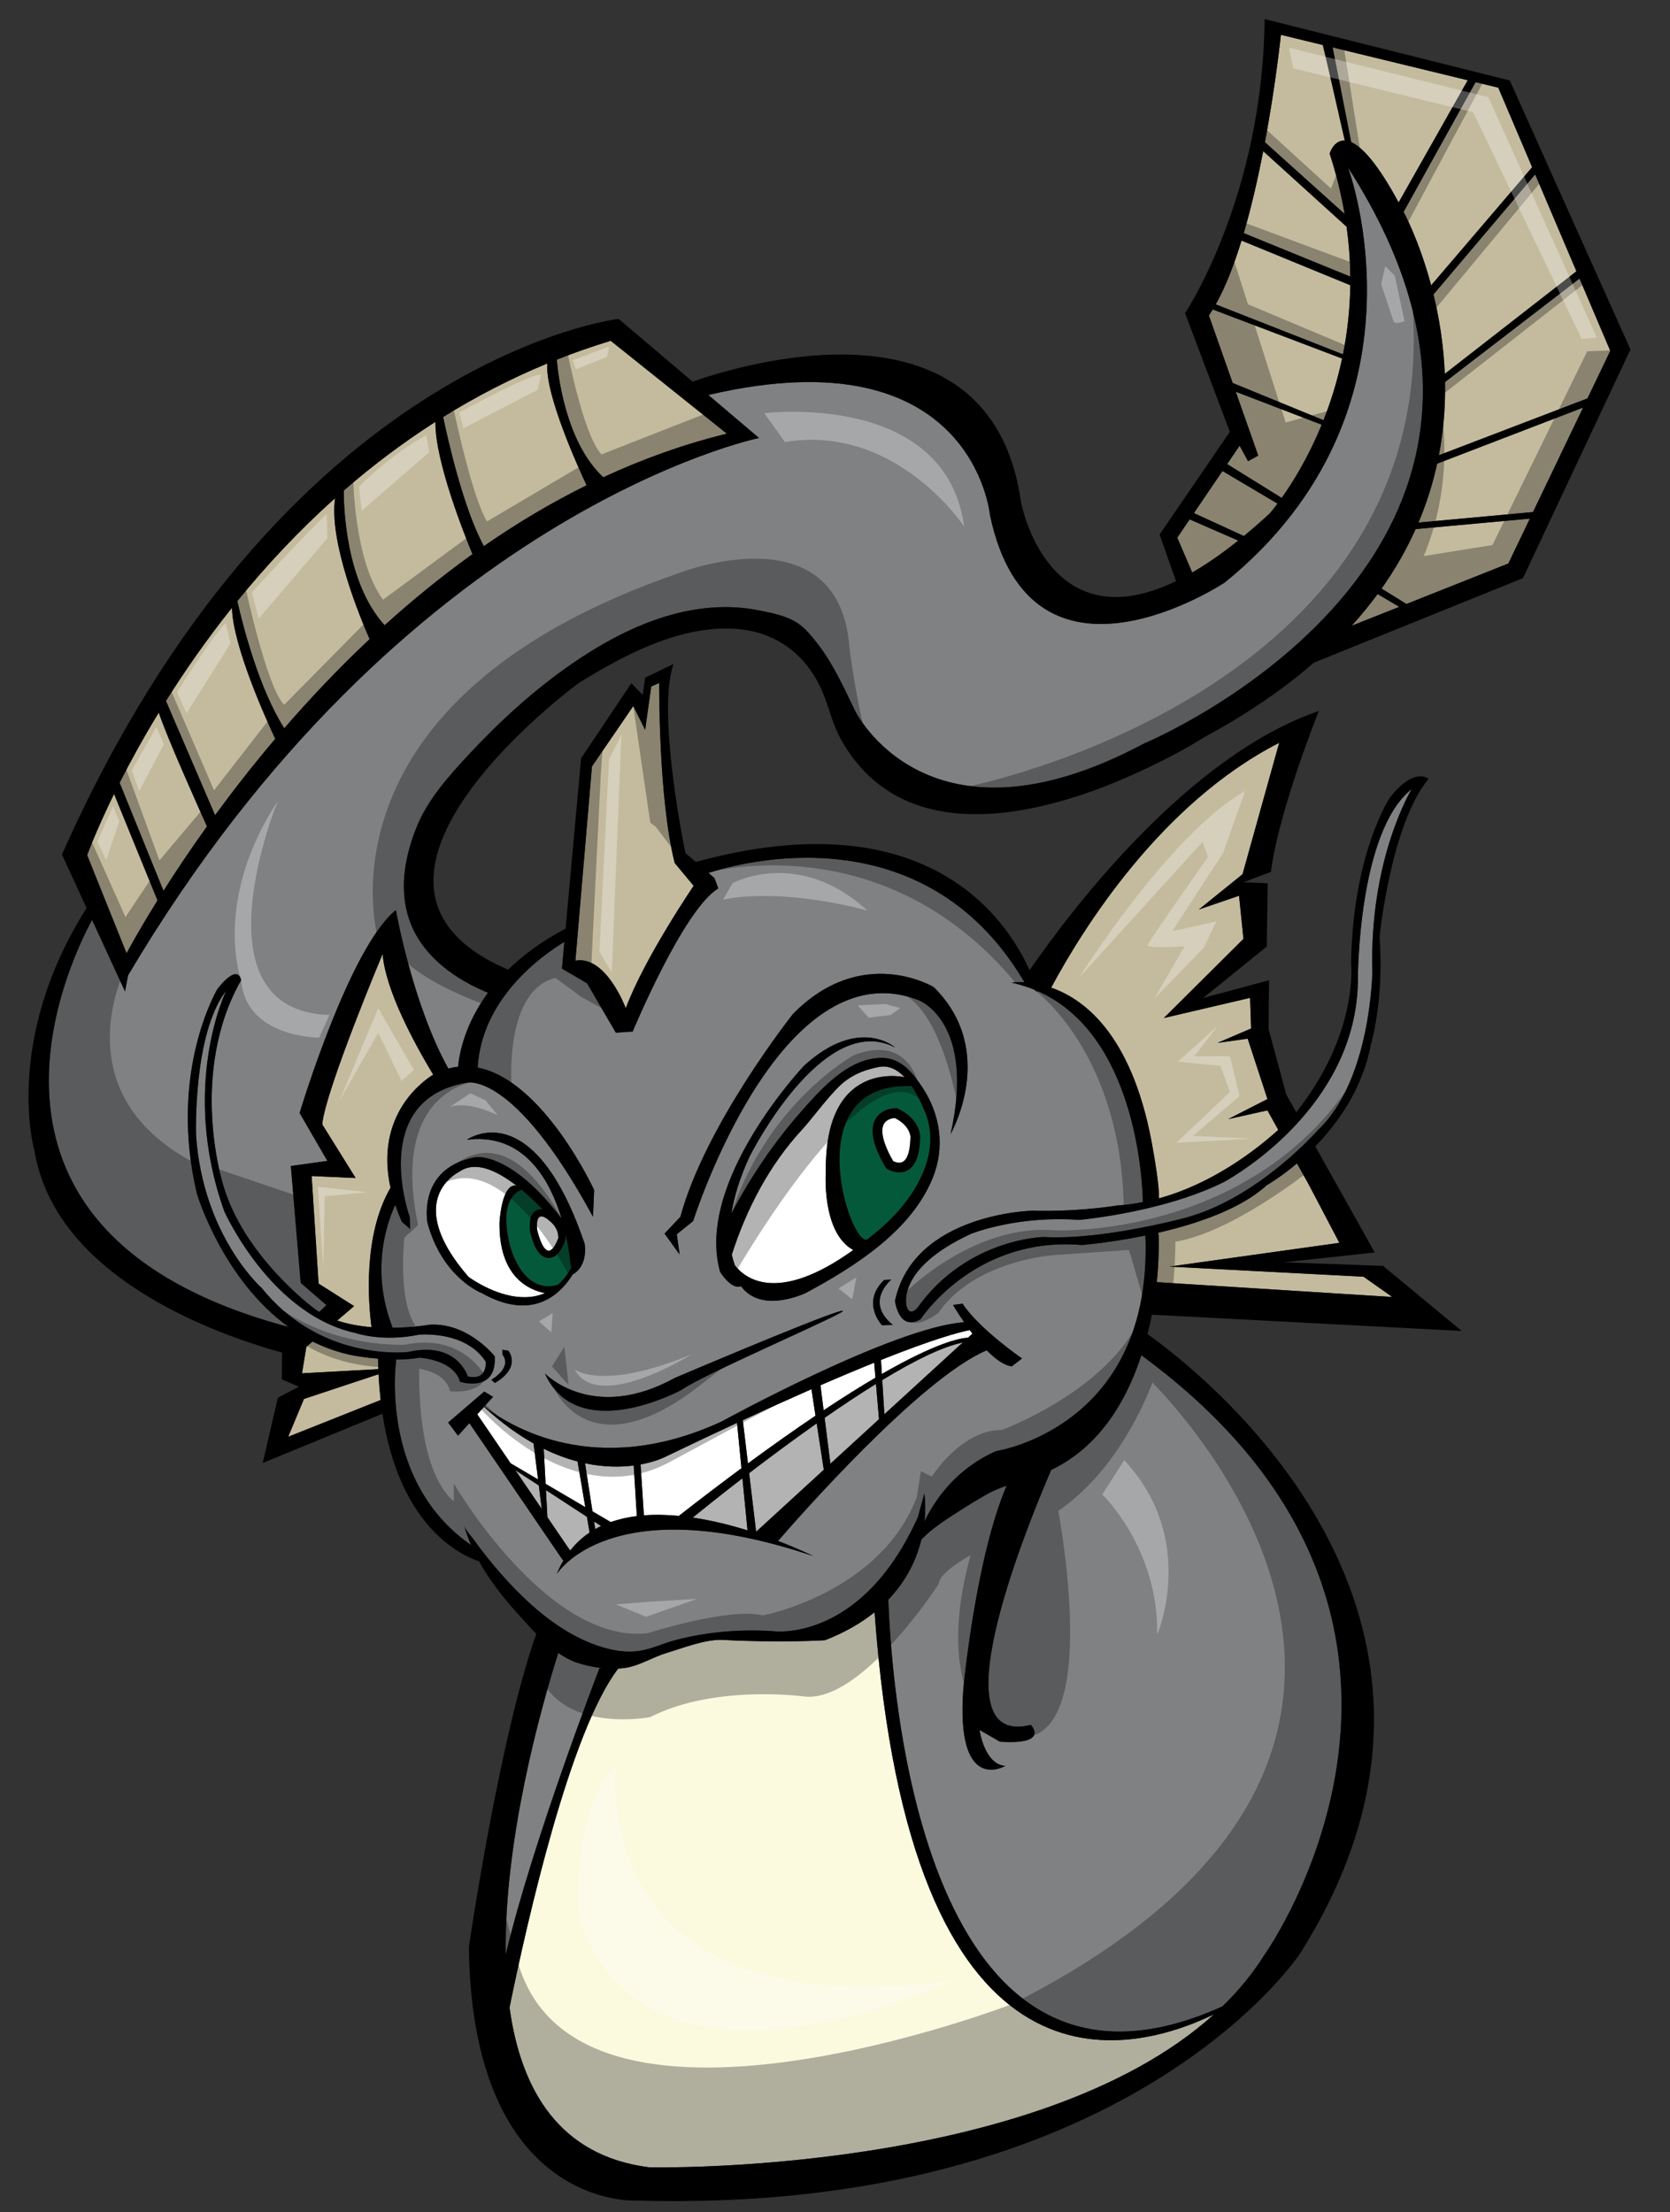 <?xml version="1.0" encoding="utf-8"?>
<!-- Generator: Adobe Illustrator 17.0.0, SVG Export Plug-In . SVG Version: 6.00 Build 0)  -->
<!DOCTYPE svg PUBLIC "-//W3C//DTD SVG 1.1//EN" "http://www.w3.org/Graphics/SVG/1.1/DTD/svg11.dtd">
<svg version="1.1" id="Layer_3" xmlns="http://www.w3.org/2000/svg" xmlns:xlink="http://www.w3.org/1999/xlink" x="0px" y="0px"
	 width="151px" height="200px" viewBox="0 0 151 200" style="enable-background:new 0 0 151 200;" xml:space="preserve">
<rect x="0" y="0" width="151" height="200" fill="#333333" stroke="none"/>
<path id="color4" style="fill:#05593B;" d="M47.167,107.566c0.666,0.553,1.306,1.163,1.887,1.762
	c-0.077-0.007-0.156-0.008-0.236,0.003c-0.481,0.067-1.029,0.449-0.905,1.886l0.003,0.04l0.008,0.04
	c0.207,0.971,0.72,2.576,1.827,2.421c0.703-0.098,1.086-0.88,1.341-1.551l0.03-0.079l0.009-0.084c0.01-0.093,0.01-0.208-0.002-0.336
	c0.017,0.021,0.033,0.041,0.05,0.061c0.334,1.524,0.411,2.631,0.411,2.631l0.069,0.256c-0.375,0.662-0.796,1.174-1.245,1.566
	l0.002-0.011c-3.242,0.892-4.305-3.57-4.305-3.57C45.111,108.566,46.679,107.726,47.167,107.566z M82.435,98.193
	c0.54,0.798,0.95,1.713,1.229,2.401c0.598,1.474,0.577,3.078,0.101,4.581c-0.702,2.219-2.248,4.212-3.975,5.744
	c-0.072,0.064-0.144,0.126-0.217,0.188c-0.406,0.347-0.8,0.67-1.184,0.973C76.812,112.543,72.015,97.79,82.435,98.193z
	 M83.202,102.732c-0.002-0.065-0.068-1.608-2.03-2.503l-0.083-0.038l-0.092-0.001c-0.076-0.001-1.366-0.005-1.896,1.091
	c-0.459,0.95-0.134,2.382,0.967,4.254l0.055,0.093l0.091,0.057c0.065,0.04,0.652,0.392,1.324,0.298l0,0
	c0.007-0.001,0.015-0.003,0.022-0.004c0.362-0.056,0.756-0.239,1.067-0.7c0.045-0.067,0.089-0.14,0.13-0.22
	c0.074-0.141,0.141-0.302,0.199-0.486c0.044-0.138,0.083-0.288,0.116-0.452c0.022-0.109,0.042-0.225,0.059-0.347
	C83.174,103.468,83.198,103.123,83.202,102.732z"/>
<path id="color3" style="fill:#FBFADF;" d="M109.764,182.116c-16.146,14.598-51.039,13.832-51.039,13.832
	c-8.152-1.021-11.627-6.992-12.655-14.451c1.629-7.967,5.508-25.042,9.829-30.644c0.284-0.015,0.56-0.046,0.824-0.095
	c1.167-0.216,2.356-0.958,3.533-1.311c1.478-0.443,3.54-1.269,5.114-1.185c5.31,0.282,9.227,0.028,9.227,0.028
	c1.838-0.716,3.308-1.585,4.482-2.531C82.281,190.141,101.298,186.194,109.764,182.116z"/>
<path id="color2" style="fill:#808183;" d="M53.718,107.585l-0.1,2.429c-7.249-13.37-11.466-12.121-11.466-12.121
	c-0.257,0.046-0.503,0.099-0.74,0.159c-0.51,0.13-0.973,0.292-1.392,0.482c-6.101,2.773-2.979,11.491-2.979,11.491l0.043,1.092
	l-0.752-0.663c-0.232-0.527-0.427-1.035-0.592-1.528c-0.732,1.562-2.286,5.875-0.24,11.121c1.898-0.025,3.341-0.283,3.341-0.283
	c1.014-0.062,1.936,0.155,2.735,0.493c0.468,0.198,0.894,0.437,1.27,0.687c1.186,0.787,1.883,1.675,1.883,1.675
	c0.198,3.376-3.136,2.305-3.136,2.305c-0.132-0.476-0.407-0.848-0.75-1.14c-0.319-0.272-0.697-0.474-1.073-0.623
	c-0.921-0.365-1.83-0.416-1.83-0.416c-0.696,0.127-1.455,0.17-2.193,0.166l0.078,0.02c0,0-0.041,0.278-0.076,0.768
	c-0.001,0.012-0.002,0.024-0.003,0.036c-0.038,0.548-0.068,1.348-0.028,2.317c0.016,0.394,0.044,0.816,0.088,1.259
	c0.361,3.681,1.802,8.876,6.689,12.309l0.122,0.128c-0.259-0.594-0.481-1.203-0.653-1.828c0.116,0.423,0.614,0.92,0.863,1.267
	c0.759,1.059,1.571,2.081,2.432,3.059c1.174,1.334,2.465,2.64,3.885,3.767c0.638,0.507,1.302,0.978,1.994,1.399
	c0.732,0.445,1.495,0.834,2.291,1.15c1.417,0.563,3.005,0.934,4.53,0.668c1.037-0.181,2.038-0.667,3.06-0.937
	c2.899-0.767,5.935-1.016,8.924-0.817c0,0,7.911,1.09,13.051-10.315l0.58-2.131c0,0,0.173,1.01,0.018,2.51
	c0.962-1.99,2.876-4.758,6.473-6.345c0,0,10.096-1.517,12.841-12.403c0.231-0.914,0.407-1.897,0.524-2.948
	c0.141-1.275,0.193-2.651,0.133-4.142c-1.848,0.38-3.47,0.607-4.513,0.731c-0.762,0.091-1.215,0.127-1.215,0.127
	c-0.252-0.022-0.5-0.036-0.746-0.047c-9.227-0.402-13.852,6.754-13.852,6.754c-1.979,1.155-2.317-1.652-2.317-1.652
	c1.692-7.922,12.419-8.159,12.419-8.159c1.04,0.03,2.031,0.016,2.935-0.02c0.711-0.029,1.369-0.072,1.953-0.121
	c1.703-0.142,2.787-0.328,2.787-0.328c0.792-0.049,1.565-0.156,2.321-0.303c-0.027-1.564-0.5-14.274-8.672-18.67
	c-0.283-0.152-0.574-0.295-0.875-0.426c0.017,0.06,0.026,0.094,0.026,0.094l-0.342-0.228c-0.408-0.164-0.834-0.307-1.276-0.431
	c-0.239-0.067-0.482-0.13-0.732-0.184c0,0,0.331-0.055,0.885-0.044c0.09,0.002,0.184,0.005,0.284,0.01
	c-0.046-0.077-0.092-0.151-0.138-0.227C83.418,73.5,67.093,77.935,64.06,78.919l0.537,0.465l0.351,0.939
	c-3.143,1.867-7.743,12.94-7.743,12.94l-1.523,0.103l-2.601-4.467L50.81,87.57l0.22-2.419c-0.964,0.589-2.42,1.595-3.819,3.01
	c-0.611,0.618-1.211,1.314-1.754,2.088c-1.201,1.712-2.124,3.803-2.269,6.268C49.174,97.687,53.718,107.585,53.718,107.585z
	 M43.566,116.909c0,0-0.201-0.076-0.523-0.257c-0.402-0.225-0.993-0.614-1.629-1.228c-1.008-0.974-2.124-2.512-2.76-4.855
	c0,0-0.72-3.644,2.418-5.305c0.523-0.277,1.152-0.5,1.911-0.641c0.012-0.002,0.023-0.005,0.035-0.007c0,0,3.168-0.503,7.754,5.543
	c-0.997-3.307-3.166-7.333-7.797-7.173c-0.248,0.009-0.5,0.026-0.762,0.059c0,0,0.278-0.202,0.76-0.381
	c1.756-0.654,6.224-1.01,9.884,9.763c0,0,0.379,1.923-1.039,2.78l-0.008-0.032c-0.36,0.591-0.873,1.264-1.567,1.808l-0.004,0.018
	c0,0-0.008,0-0.02,0.001C48.81,118.096,46.664,118.651,43.566,116.909z M45.423,122.469l-0.006-0.438l0.561,0.086
	c1.117,1.71-1.239,2.918-1.239,2.918l-0.314-0.285C46.443,123.479,45.423,122.469,45.423,122.469z M87.177,119.541
	c-0.61-0.882-1.007-1.561-1.007-1.561l0.862-0.12c1.49,2.28,5.378,4.957,5.378,4.957l-0.925,0.715
	c-0.711-0.087-1.508-0.682-2.264-1.452c-6.023,2.535-17.26,15.372-18.87,17.235c1.931,0.739,3.183,1.366,3.183,1.366
	c-18.435-6.206-23.195,1.633-23.195,1.633c0.177-0.438,0.377-0.843,0.598-1.218l-0.024-0.058l-0.016,0.027l-8.456-12.402
	l-1.024,1.137l-0.899-1.192l3.268-2.799l0.798,0.474l-0.787,0.874c2.192,1.707,9.999,6.656,21.448,1.361
	C65.245,128.518,80.792,119.981,87.177,119.541z M80.731,119.783l-0.984,0.028c0,0-1.932-2.036,0.197-4.09l0.654-0.036
	C80.597,115.685,78.131,117.677,80.731,119.783z M84.327,106.511c-1.957,4.809-7.065,8.003-11.415,10.358
	c0,0-4.017,1.99-5.911-0.582c-0.88,0.351-1.89-1.292-1.89-1.292c-2.313-8.167,7.57-18.626,7.57-18.626
	c4.996-4.578,8.258-1.667,8.258-1.667c-6.551-3.403-13.183,9.895-13.183,9.895c-0.91,1.99-1.4,3.683-1.622,5.109
	c0.037-0.071,0.071-0.14,0.11-0.213c1.692-3.178,3.76-6.229,6.138-8.933c1.79-2.035,4.218-4.8,7.149-4.915
	c0.445-0.018,0.844,0.043,1.205,0.165c1.141,0.385,1.914,1.378,2.628,2.443C85.031,100.737,85.467,103.711,84.327,106.511z
	 M61.523,110.007c2.239-8.328,10.173-18.331,10.173-18.331c6.247-6.363,12.725-2.438,12.725-2.438
	c5.857,5.769,1.529,13.291,1.529,13.291c2.306-10.204-2.901-12.111-2.901-12.111c-12.534-4.835-20.374,19.976-20.374,19.976
	l-1.48,1.195l0.256,1.831l-1.363-1.896L61.523,110.007z M61.033,124.569c0,0,11.657-4.964,14.558-5.913
	c0.257-0.084,0.446-0.137,0.551-0.152c1.292-0.181-12.524,5.704-14.518,7.153c0,0-9.386,5.118-12.359-1.493
	C49.265,124.164,53.558,128.688,61.033,124.569z M29.095,120.757c-0.045-0.021-0.091-0.043-0.136-0.065
	c-0.039-0.019-0.078-0.038-0.117-0.057c-0.442-0.219-0.887-0.466-1.332-0.746c-1.324-0.831-2.641-1.945-3.843-3.437
	c0,0-5.322-4.691-5.941-13.827c0,0-0.295-9.181,2.73-13.063c0,0-4.232,8.607-0.175,19.952c0,0,2.822,6.341,8.147,9.508
	c0.497,0.296,1.016,0.563,1.556,0.796c0.702,0.302,1.439,0.545,2.213,0.711c0,0,2.366,0.822,5.674,0.14c0,0,1.658-0.167,3.346,0.415
	c0.39,0.134,0.781,0.31,1.154,0.536c0.589,0.357,1.133,0.84,1.551,1.497c0,0,0.187,1.731-1.626,1.325c0,0-0.218-0.738-0.93-1.397
	c-0.271-0.251-0.614-0.491-1.045-0.674c-0.797-0.338-1.892-0.483-3.385-0.144C36.935,122.228,33.2,122.697,29.095,120.757z
	 M110.657,106.871c0,0,2.564-1.354,5.334-3.986c0.529-0.503,1.066-1.051,1.593-1.647c2.728-3.078,5.218-7.389,5.199-12.861
	c0,0,0.016-13.233,4.864-17.039c0,0-3.848,6.247-3.563,16.528c0,0-0.114,9.788-4.918,14.302c0,0-0.236,0.27-0.665,0.709
	c-0.393,0.403-0.949,0.948-1.642,1.566c-2.187,1.952-5.723,4.61-9.704,5.662c0,0-4.064,1.103-8.306,1.563
	c-0.647,0.07-1.299,0.125-1.94,0.16c-0.87,0.046-1.723,0.054-2.523,0.007c0,0-6.959,0.095-11.453,6.432c0,0-0.71,0.813-0.961-0.195
	c0,0-1.02-3.371,5.84-6.526c0,0,3.585-1.46,8.674-1.31c0.355,0.01,0.718,0.028,1.087,0.056c0,0,0.324-0.029,0.886-0.099
	C100.62,109.924,106.299,109.048,110.657,106.871z M51.764,59.977c-3.476,2.392-6.568,5.226-9.368,8.231
	c-1.87,2.007-3.742,4.112-4.73,6.584c-0.454,1.134-0.807,2.302-0.997,3.488c-0.294,1.841-0.175,3.73,0.562,5.451
	c1.204,2.812,3.892,4.786,6.893,6.022c-2.094,2.847-2.59,5.483-2.704,6.685c-0.292,0.032-0.586,0.089-0.882,0.168
	c-3.265-5.889-4.74-14.33-4.74-14.33c-4.213,3.371-8.707,18.345-8.707,18.345l2.509,4.334l-3.302,0.462l0.891,10.562l2.331,2.016
	l-0.658,0.621c-0.171-0.109-0.336-0.225-0.493-0.35c0,0-6.368-4.709-8.209-11.204c0,0-3.153-9.99,1.647-18.456
	c0,0-0.226-1.615-2.14,0.793c0,0-4.497,7.491-1.855,18.54c0,0,2.292,7.704,8.284,12.029C-5.433,111.571,6.046,87.38,8.325,83.165
	l2.977,6.466l0.275-1.445c24.846-41.98,57.055-48.588,57.055-48.588l-4.584-3.887c23.98-5.624,25.468,10.876,25.468,10.876
	c3.753,17.725,21.25,6.06,21.25,6.06c19.274-15.676,11.123-37.49,11.123-37.49c22.539,35.042-18.438,52.059-18.438,52.059
	c-19.579,10.451-26.126-2.932-26.126-2.932c-1.075-2.198-2.002-4.345-3.576-6.307c-0.489-0.61-1.011-1.249-1.702-1.687
	c-1.008-0.639-2.318-0.888-3.517-1.123c-1.387-0.272-2.824-0.341-4.252-0.227C59.674,55.308,55.402,57.474,51.764,59.977z
	 M54.199,150.83c0,0-6.099,15.793-8.472,25.895c-0.148-10.337,3.085-21.993,4.751-27.287c0.539,0.376,1.099,0.685,1.677,0.878
	c0.682,0.228,1.474,0.405,2.275,0.491L54.199,150.83z M103.199,122.524c32.657,23.962,11.159,54.17,11.159,54.17
	c-1.07,1.716-2.361,3.278-3.825,4.702c-27.071,12.242-29.914-28.519-30.211-36.774c1.726-1.799,2.58-3.757,2.989-5.432
	c0.98-1.043,2.305-1.856,3.463-2.605c0.756-0.489,1.526-0.955,2.305-1.407c0.634-0.368,1.283-0.632,1.941-0.858
	c-2.806,6.535-3.915,18.338-3.915,18.338c-0.714,9.695,3.8,6.994,3.8,6.994c-1.897-0.111-2.336-3.248-2.336-3.248l1.841,1.06
	c4.558,0.303,2.798-1.52,2.798-1.52c-8.35,2.11-0.857-16.772,1.835-23.044c1.148-0.554,2.215-1.271,3.162-2.127
	c2.146-1.939,3.627-4.504,4.627-7.194C102.961,123.232,103.082,122.879,103.199,122.524z M82.628,105.278
	c-0.311,0.461-0.705,0.644-1.067,0.7C81.923,105.923,82.317,105.739,82.628,105.278z"/>
<path id="color1" style="fill:#C4BB9E;" d="M35.309,107.384c-2.515,4.341-2,10.451-1.716,12.604
	c-1.038-0.085-2.112-0.266-3.101-0.602l1.527-1.301l-3.213-2.039l-0.627-9.721l3.977,0.176l-3.02-4.848
	c0.296-3.116,5.459-15.402,5.459-15.402c0.268,3.264,2.803,7.972,4.573,10.909C38.354,97.657,33.847,100.75,35.309,107.384z
	 M27.483,126.478l-1.425,3.42l8.359-3.326c-0.083-0.74-0.147-1.517-0.188-2.332L27.483,126.478z M34.181,122.839
	c-1.288-0.108-2.252-0.295-2.252-0.295c-1.058-0.21-2.046-0.53-2.97-0.933c-0.236-0.103-0.469-0.211-0.697-0.325l-0.56,0.477
	l-0.173,1.045l-0.224,1.353l6.903-0.376C34.197,123.474,34.187,123.161,34.181,122.839z M104.296,104.174c0,0,0.526,2.884,0.5,4.167
	c4.838-1.334,8.727-4.334,10.786-6.19l-0.982-1.76l-3.55,0.789l3.553-1.814l-1.788-5.459l-2.728,0.381l3.038-1.303l-0.094-2.768
	l-7.797,1.822l7.198-7.155l-0.398-3.897l-3.633,1.24l3.946-3.187l3.316-11.882c-10.736,5.483-17.802,16.885-20.616,22.133
	C98.211,90.391,102.582,93.824,104.296,104.174z M56.581,91.155c1.674-4.516,6.138-11.069,6.138-11.069l-1.716-2.066
	c-1.489-5.94-1.397-16.274-1.397-16.274l-0.724,0.321l-0.55,3.92l-1.07-2.156l-3.738,5.463l-1.498,17.557
	C54.812,86.351,56.581,91.155,56.581,91.155z M117.272,105.181c-1.545,1.305-2.733,1.971-2.733,1.971
	c-2.35,2.159-6.328,3.494-9.811,4.298c0.019,0.138,0.038,0.271,0.038,0.271c0.008,0.056,0.003,0.116,0.004,0.172
	c0.025,1.332-0.035,2.681-0.175,4.026l21.293,1.34l-2.598-1.833l-17.549-0.914l15.364-2.148l-2.793-5.319L117.272,105.181z
	 M33.42,57.783c-0.798-1.811-3.694-8.746-3.123-12.738c-3.357,3.001-6.294,6.169-8.84,9.301c0.5,2.202,1.946,7.886,4.245,11.498
	C28.016,63.172,30.592,60.442,33.42,57.783z M42.722,50.101c-0.686-1.653-3.405-8.433-3.353-11.96c-3,1.916-5.758,4.013-8.286,6.21
	c-0.007,1.251,0.121,8.262,3.697,12.177C37.248,54.293,39.897,52.125,42.722,50.101z M24.887,66.797
	c-0.841-1.793-3.83-8.396-3.914-11.849c-2.319,2.905-4.3,5.767-5.968,8.424l4.443,10.333C21.043,71.524,22.858,69.19,24.887,66.797z
	 M122.21,56.578l4.31-1.713l-1.958-1.158C123.855,54.671,123.073,55.629,122.21,56.578z M18.714,74.717
	c-0.92-2.04-3.677-8.202-4.358-10.297c-1.427,2.341-2.601,4.497-3.539,6.349l3.966,9.772C15.864,78.835,17.177,76.861,18.714,74.717
	z M53.039,43.874c-0.73-1.554-3.778-8.233-3.549-11.012c-3.37,1.392-6.507,3.029-9.421,4.839c0.413,1.979,1.819,8.259,3.682,11.675
	C46.668,47.353,49.766,45.492,53.039,43.874z M14.241,81.403l-3.929-9.622C8.65,75.173,7.88,77.316,7.88,77.316l3.563,8.87
	C11.926,85.294,12.864,83.617,14.241,81.403z M124.918,53.215l2.255,1.391l9.213-3.66l1.944-4.055L128,47.834
	C127.198,49.626,126.184,51.427,124.918,53.215z M54.549,43.15c3.531-1.637,7.257-2.985,11.173-3.942l-10.504-8.397
	c-1.675,0.509-3.298,1.08-4.873,1.703C50.425,33.543,51.051,39.908,54.549,43.15z M120.224,13.884c0,0,0.358-1.22,1.369-1.18
	l-1.966-8.629l-3.809-0.926c0,0-0.453,4.411-1.444,9.712l7.204,6.482C121.278,17.586,120.836,15.765,120.224,13.884z
	 M121.756,20.496l-7.536-6.829c-0.473,2.433-1.057,5.011-1.76,7.411l9.631,3.93C122.078,23.561,121.972,22.055,121.756,20.496z
	 M119.671,37.989c0.652-1.649,1.244-3.515,1.68-5.574l-11.695-4.438c-0.115,0.187-0.231,0.369-0.35,0.541l2.151,6.107
	L119.671,37.989z M122.09,25.786l-9.831-4.036c-0.673,2.19-1.448,4.2-2.334,5.769l11.505,4.517
	C121.815,30.111,122.06,28.022,122.09,25.786z M119.506,38.395l-7.772-2.983l2.035,5.776l-0.921,0.505l-0.762-1.399l-1.127,1.661
	l4.93,3.062C116.845,43.677,118.265,41.421,119.506,38.395z M111.961,48.874l-4.393-1.919l-1.122,1.654l1.352,3.152
	C109.082,51.02,110.467,50.069,111.961,48.874z M114.786,46.44c0,0,0.279-0.312,0.727-0.908l-4.979-2.95l-2.581,3.805l4.516,2.075
	C113.215,47.848,113.987,47.177,114.786,46.44z M126.462,18.305l6.251-11.049l-12.22-2.971l1.68,8.564
	C123.136,13.272,124.52,14.707,126.462,18.305z M130.103,41.16l13.437-5.14l2.06-4.298l-2.782-6.536l-12.16,9.351
	C130.697,36.635,130.544,38.861,130.103,41.16z M128.256,47.245l10.359-0.951l4.527-9.445l-13.196,5.071
	C129.565,43.665,129.015,45.448,128.256,47.245z M129.404,25.797l9.129-10.68l-3.061-7.191l-2.052-0.499l-6.508,11.73
	C126.912,19.157,128.314,21.718,129.404,25.797z M130.637,33.799l11.901-9.271l-3.73-8.764l-9.194,10.856
	C130.123,28.707,130.53,31.14,130.637,33.799z"/>
<path id="fill" style="fill:#FFFFFF;" d="M49.658,110.348c0.921,0.695,0.826,1.586,0.826,1.586c-0.3,0.79-0.577,1.102-0.821,1.136
	c-0.671,0.094-1.099-1.911-1.099-1.911c-0.075-0.87,0.108-1.15,0.345-1.183C49.233,109.931,49.658,110.348,49.658,110.348z
	 M80.901,101.072c-0.217,0.017-0.78,0.115-1.01,0.59c-0.179,0.371-0.299,1.292,0.872,3.321c0.131,0.063,0.395,0.165,0.654,0.129
	c0.773-0.108,0.9-1.533,0.907-2.372C82.322,102.719,82.253,101.731,80.901,101.072z M53.312,138.556l-0.242-1.424l-3.708-2.415
	l0.131,2.451l2,2.935l-0.004,0.006l0.071,0.071C52.075,139.527,52.664,138.99,53.312,138.556z M74.673,105.9
	c-0.111-9.868,6.624-8.617,7.125-8.51c-0.647-0.681-1.43-1.111-2.35-0.923c-1.139,0.232-2.019,0.546-2.925,1.196
	c-1.239,0.889-2.974,3.356-4.009,4.474c-2.964,3.203-5.014,7.153-6.345,11.288c0.078,0.366,0.174,0.689,0.279,0.973
	c0.889,1.155,3.808,3.562,10.707-1.385C74.254,111.422,74.673,105.9,74.673,105.9z M67.591,138.36l-0.46-4.712
	c-2.226,1.716-3.89,3.062-4.493,3.555C64.371,137.461,66.069,137.89,67.591,138.36z M46.594,132.914l2.392,3.509l-0.266-2.125
	L46.594,132.914z M79.158,124.557l-0.116-1.358c-1.407,0.568-3.015,1.241-4.856,2.041l0.286,2.262
	C76.248,126.322,77.802,125.353,79.158,124.557z M87.525,120.941l0.402-0.368c-0.082-0.107-0.163-0.214-0.241-0.32
	c-0.999,0.196-3.277,0.807-8.028,2.699l0.079,1.268C84.594,121.429,86.743,120.984,87.525,120.941z M79.964,127.865l7.081-6.485
	c-1.829,0.359-4.435,1.666-7.274,3.39L79.964,127.865z M68.367,138.485l6.121-5.606l-0.644-4.193c-2.193,1.544-4.307,3.12-6.11,4.5
	L68.367,138.485z M75.084,132.334l4.395-4.025l-0.273-3.192c-1.521,0.942-3.097,1.991-4.647,3.069L75.084,132.334z M52.897,132.292
	l0.674,4.346l1.655,0.971c0.748-0.264,1.539-0.439,2.357-0.541l-0.284-4.571C56.124,132.647,54.628,132.66,52.897,132.292z
	 M49.163,130.981l0.17,3.171l3.59,2.105l-0.701-4.126C51.262,131.88,50.238,131.508,49.163,130.981z M73.738,127.992l-0.368-2.397
	c-1.842,0.808-3.905,1.737-6.208,2.803l0.467,3.909C69.902,130.636,71.93,129.21,73.738,127.992z M53.82,138.244
	c0.174-0.099,0.353-0.19,0.534-0.276l-0.642-0.418L53.82,138.244z M48.244,130.499c-1.423-0.797-2.925-1.874-4.478-3.308
	l-0.61,0.677l3.022,4.434l2.474,1.45L48.244,130.499z M57.92,132.4l0.299,4.603c1.03-0.081,2.094-0.054,3.159,0.048
	c2.034-1.587,3.92-3.02,5.664-4.31l-0.4-4.101c-1.99,0.924-4.154,1.947-6.513,3.083C60.13,131.722,59.325,132.142,57.92,132.4z
	 M49.273,116.91c-1.489-0.293-4.167-1.496-4.108-6.372c0,0,0.181-3.637,1.549-3.336c-1.252-0.969-2.565-1.686-3.725-1.706
	c-0.527-0.009-1.023,0.126-1.467,0.446c0,0-0.172,0.081-0.417,0.255c-1.03,0.73-3.358,3.1,0.27,8.016
	c0.288,0.39,0.613,0.797,0.98,1.22c0,0,0.255,0.191,0.686,0.451C44.271,116.624,46.948,117.922,49.273,116.91z"/>
<path id="outline" d="M52.319,61.758c4.207-2.612,9.721-5.558,15.001-4.817c2.879,0.404,5.09,2.092,6.406,4.329
	c0.332,0.564,0.61,1.156,0.837,1.762c0.489,1.306,0.79,2.597,1.484,3.834c0.517,0.921,1.128,1.8,1.854,2.599
	c1.239,1.365,2.811,2.47,4.632,3.171c3.469,1.337,7.46,1.141,11.136,0.355c3.538-0.757,6.94-2.058,10.159-3.598
	c1.718-0.822,3.414-1.711,5.013-2.713c0.019-0.012,0.038-0.026,0.058-0.037c3.933-2.117,7.196-4.38,9.894-6.727l18.913-7.648
	l9.72-20.675L136.515,7.279l-22.171-5.555c-0.161,16.077-7.192,26.593-7.192,26.593l4.049,10.722l-6.352,9.292l1.484,4.21
	c-11.639,5.625-14.003-7.101-14.003-7.101c-2.732-19.539-25.718-12.341-29.707-10.937l-6.691-5.673c0,0-30.399,3.497-50.329,48.428
	l2.226,4.834C0.218,94.133,3.119,104.07,3.119,104.07c1.902,11.272,15.935,16.425,22.384,18.217l-0.024,2.421l1.556,0.661
	l-1.91,0.999l-1.371,5.901l10.827-4.452c1.488,9.834,6.647,12.619,8.738,13.352c0.934,1.682,2.146,3.227,3.413,4.636
	c0.53,0.589,1.119,1.26,1.757,1.909c-3.338,9.41-6.096,28.318-6.096,28.318c0.298,23.664,15.057,22.918,15.057,22.918
	c44.582,1.293,60.095-22.324,60.095-22.324c19.338-30.635-8.928-52.559-13.789-56.011c0.149-0.58,0.281-1.166,0.397-1.756
	l28.02,1.474l-7.118-5.885l-8.939-0.324l8.184-0.888l-5.372-9.596c2.08-2.135,4.273-5.224,5.029-9.222c0,0,1.204-3.956,0.783-9.716
	c0,0,0.999-10.131,4.425-14.288c0,0-1.258-1.142-3.496,1.696c0,0-3.36,5.026-3.505,14.983c0,0,0.717,6.311-4.961,13.467
	l-0.903-1.612l-1.597-5.925l0.044-4.398l-5.961,1.602l5.755-4.647l0.079-5.72l-2.173-0.099l2.468-0.931
	c0.693-5.513,4.334-14.55,4.334-14.55c-11.697,4.019-22.083,17.556-26.16,23.436c-2.078-4.646-9.312-15.491-30.178-9.788
	l-0.936-0.81c0,0-2.653-12.695-1.072-17.088l-2.572,1.238l-0.22,1.568l-1.027-1.064l-4.541,6.783l-1.404,15.407
	c-2.184,1.145-3.875,2.416-5.191,3.704C27.651,79.848,52.319,61.758,52.319,61.758z M122.21,56.578
	c0.862-0.95,1.644-1.907,2.352-2.87l1.958,1.158L122.21,56.578z M136.386,50.946l-9.213,3.66l-2.255-1.391
	c1.266-1.788,2.28-3.589,3.082-5.381l10.329-0.944L136.386,50.946z M138.615,46.294l-10.359,0.951
	c0.759-1.796,1.309-3.579,1.69-5.325l13.196-5.071L138.615,46.294z M145.6,31.721l-2.06,4.298l-13.437,5.14
	c0.441-2.299,0.594-4.525,0.555-6.623l12.16-9.351L145.6,31.721z M142.538,24.528l-11.901,9.271
	c-0.107-2.659-0.515-5.092-1.023-7.179l9.194-10.856L142.538,24.528z M135.472,7.926l3.061,7.191l-9.129,10.68
	c-1.09-4.079-2.492-6.64-2.492-6.64l6.508-11.73L135.472,7.926z M132.713,7.256l-6.251,11.049c-1.942-3.598-3.326-5.032-4.289-5.455
	l-1.68-8.564L132.713,7.256z M115.818,3.148l3.809,0.926l1.966,8.629c-1.01-0.04-1.369,1.18-1.369,1.18
	c0.613,1.881,1.054,3.702,1.355,5.459l-7.204-6.482C115.366,7.56,115.818,3.148,115.818,3.148z M114.22,13.667l7.536,6.829
	c0.216,1.56,0.322,3.065,0.335,4.512l-9.631-3.93C113.163,18.678,113.747,16.1,114.22,13.667z M112.259,21.75l9.831,4.036
	c-0.03,2.236-0.275,4.325-0.66,6.25l-11.505-4.517C110.81,25.949,111.586,23.94,112.259,21.75z M109.305,28.517
	c0.119-0.172,0.235-0.354,0.35-0.541l11.695,4.438c-0.436,2.059-1.028,3.926-1.68,5.574l-8.214-3.364L109.305,28.517z
	 M112.085,40.295l0.762,1.399l0.921-0.505l-2.035-5.776l7.772,2.983c-1.241,3.026-2.661,5.282-3.617,6.623l-4.93-3.062
	L112.085,40.295z M110.535,42.582l4.979,2.95c-0.448,0.596-0.727,0.908-0.727,0.908c-0.8,0.737-1.571,1.408-2.317,2.022
	l-4.516-2.075L110.535,42.582z M107.569,46.955l4.393,1.919c-1.495,1.195-2.88,2.146-4.163,2.888l-1.352-3.152L107.569,46.955z
	 M55.219,30.811l10.504,8.397c-3.916,0.958-7.642,2.306-11.173,3.942c-3.499-3.242-4.124-9.607-4.203-10.636
	C51.92,31.891,53.544,31.32,55.219,30.811z M49.489,32.861c-0.229,2.779,2.819,9.459,3.549,11.012
	c-3.273,1.618-6.371,3.479-9.288,5.502c-1.863-3.416-3.269-9.696-3.682-11.675C42.982,35.89,46.119,34.253,49.489,32.861z
	 M31.082,44.352c2.528-2.197,5.286-4.295,8.286-6.21c-0.052,3.527,2.667,10.306,3.353,11.96c-2.824,2.024-5.474,4.192-7.942,6.428
	C31.203,52.614,31.076,45.603,31.082,44.352z M30.297,45.045c-0.571,3.991,2.326,10.927,3.123,12.738
	c-2.828,2.659-5.403,5.389-7.718,8.061c-2.299-3.612-3.745-9.296-4.245-11.498C24.002,51.215,26.939,48.047,30.297,45.045z
	 M20.973,54.947c0.084,3.453,3.073,10.056,3.914,11.849c-2.028,2.393-3.844,4.727-5.439,6.908l-4.443-10.333
	C16.672,60.714,18.654,57.852,20.973,54.947z M14.356,64.42c0.681,2.095,3.438,8.256,4.358,10.297
	c-1.537,2.144-2.85,4.118-3.932,5.824l-3.966-9.772C11.754,68.917,12.929,66.761,14.356,64.42z M10.312,71.781l3.929,9.622
	c-1.377,2.214-2.316,3.892-2.798,4.783l-3.563-8.87C7.88,77.316,8.65,75.173,10.312,71.781z M26.058,129.897l1.425-3.42l6.746-2.237
	c0.041,0.815,0.105,1.592,0.188,2.332L26.058,129.897z M27.306,124.16l0.224-1.353l0.173-1.045l0.56-0.477
	c0.228,0.114,0.46,0.222,0.697,0.325c0.923,0.403,1.911,0.723,2.97,0.933c0,0,0.964,0.188,2.252,0.295
	c0.006,0.321,0.016,0.635,0.028,0.945L27.306,124.16z M29.095,120.757c-0.045-0.021-0.091-0.043-0.136-0.065
	c-0.039-0.019-0.078-0.038-0.117-0.057c-0.442-0.219-0.887-0.466-1.332-0.746c-1.324-0.831-2.641-1.945-3.843-3.437
	c0,0-5.322-4.691-5.941-13.827c0,0-0.295-9.181,2.73-13.063c0,0-4.232,8.607-0.175,19.952c0,0,2.822,6.341,8.147,9.508
	c0.497,0.296,1.016,0.563,1.556,0.796c0.702,0.302,1.439,0.545,2.213,0.711c0,0,2.366,0.822,5.674,0.14c0,0,1.658-0.167,3.346,0.415
	c0.39,0.134,0.781,0.31,1.154,0.536c0.589,0.357,1.133,0.84,1.551,1.497c0,0,0.187,1.731-1.626,1.325c0,0-0.218-0.738-0.93-1.397
	c-0.271-0.251-0.614-0.491-1.045-0.674c-0.797-0.338-1.892-0.483-3.385-0.144C36.935,122.228,33.2,122.697,29.095,120.757z
	 M35.309,107.384c-2.515,4.341-2,10.451-1.716,12.604c-1.038-0.085-2.112-0.266-3.101-0.602l1.527-1.301l-3.213-2.039l-0.627-9.721
	l3.977,0.176l-3.02-4.848c0.296-3.116,5.459-15.402,5.459-15.402c0.268,3.264,2.803,7.972,4.573,10.909
	C38.354,97.657,33.847,100.75,35.309,107.384z M50.479,149.439c0.539,0.376,1.099,0.685,1.677,0.878
	c0.682,0.228,1.474,0.405,2.275,0.491l-0.231,0.023c0,0-6.099,15.793-8.472,25.895C45.58,166.388,48.813,154.733,50.479,149.439z
	 M58.725,195.949c-8.152-1.021-11.627-6.992-12.655-14.451c1.629-7.967,5.508-25.042,9.829-30.644
	c0.284-0.015,0.56-0.046,0.824-0.095c1.167-0.216,2.356-0.958,3.533-1.311c1.478-0.443,3.54-1.269,5.114-1.185
	c5.31,0.282,9.227,0.028,9.227,0.028c1.838-0.716,3.308-1.585,4.482-2.531c3.201,44.382,22.218,40.434,30.684,36.357
	C93.617,196.715,58.725,195.949,58.725,195.949z M114.357,176.694c-1.07,1.716-2.361,3.278-3.825,4.702
	c-27.071,12.242-29.914-28.519-30.211-36.774c1.726-1.799,2.58-3.757,2.989-5.432c0.98-1.043,2.305-1.856,3.463-2.605
	c0.756-0.489,1.526-0.955,2.305-1.407c0.634-0.368,1.283-0.632,1.941-0.858c-2.806,6.535-3.915,18.338-3.915,18.338
	c-0.714,9.695,3.8,6.994,3.8,6.994c-1.897-0.111-2.336-3.248-2.336-3.248l1.841,1.06c4.558,0.303,2.798-1.52,2.798-1.52
	c-8.35,2.11-0.857-16.772,1.835-23.044c1.148-0.554,2.215-1.271,3.162-2.127c2.146-1.939,3.627-4.504,4.627-7.194
	c0.13-0.349,0.25-0.702,0.367-1.057C135.855,146.486,114.357,176.694,114.357,176.694z M121.105,112.364l-15.364,2.148l17.549,0.914
	l2.598,1.833l-21.293-1.34c0.14-1.345,0.2-2.694,0.175-4.026c-0.001-0.056,0.003-0.116-0.004-0.172c0,0-0.019-0.133-0.038-0.271
	c3.484-0.804,7.461-2.139,9.811-4.298c0,0,1.189-0.666,2.733-1.971l1.04,1.864L121.105,112.364z M117.584,101.238
	c2.728-3.078,5.218-7.389,5.199-12.861c0,0,0.016-13.233,4.864-17.039c0,0-3.848,6.247-3.563,16.528c0,0-0.114,9.788-4.918,14.302
	c0,0-0.236,0.27-0.665,0.709c-0.393,0.403-0.949,0.948-1.642,1.566c-2.187,1.952-5.723,4.61-9.704,5.662
	c0,0-4.064,1.103-8.306,1.563c-0.647,0.07-1.299,0.125-1.94,0.16c-0.87,0.046-1.723,0.054-2.523,0.007c0,0-6.959,0.095-11.453,6.432
	c0,0-0.71,0.813-0.961-0.195c0,0-1.02-3.371,5.84-6.526c0,0,3.585-1.46,8.674-1.31c0.355,0.01,0.718,0.028,1.087,0.056
	c0,0,0.324-0.029,0.886-0.099c2.159-0.269,7.839-1.145,12.196-3.322c0,0,2.564-1.354,5.334-3.986
	C116.52,102.382,117.057,101.833,117.584,101.238z M115.663,67.157l-3.316,11.882l-3.946,3.187l3.633-1.24l0.398,3.897l-7.198,7.155
	l7.797-1.822l0.094,2.768l-3.038,1.303l2.728-0.381l1.788,5.459l-3.553,1.814l3.55-0.789l0.982,1.76
	c-2.059,1.855-5.949,4.855-10.786,6.19c0.027-1.283-0.5-4.167-0.5-4.167c-1.714-10.35-6.084-13.782-9.249-14.883
	C97.861,84.042,104.927,72.64,115.663,67.157z M53.525,69.294l3.738-5.463l1.07,2.156l0.55-3.92l0.724-0.321
	c0,0-0.092,10.334,1.397,16.274l1.716,2.066c0,0-4.464,6.553-6.138,11.069c0,0-1.769-4.803-4.554-4.304L53.525,69.294z
	 M47.212,88.161c1.399-1.415,2.855-2.421,3.819-3.01l-0.22,2.419l2.272,1.329l2.601,4.467l1.523-0.103c0,0,4.6-11.074,7.743-12.94
	l-0.351-0.939l-0.537-0.465c3.032-0.984,19.357-5.419,28.436,9.659c0.046,0.076,0.093,0.15,0.138,0.227
	c-0.101-0.006-0.195-0.009-0.284-0.01c-0.555-0.01-0.885,0.044-0.885,0.044c0.25,0.054,0.493,0.117,0.732,0.184
	c0.442,0.124,0.868,0.267,1.276,0.431l0.342,0.228c0,0-0.009-0.034-0.026-0.094c0.301,0.131,0.592,0.274,0.875,0.426
	c8.172,4.396,8.645,17.106,8.672,18.67c-0.756,0.147-1.529,0.254-2.321,0.303c0,0-1.084,0.186-2.787,0.328
	c-0.584,0.049-1.242,0.092-1.953,0.121c-0.904,0.037-1.895,0.05-2.935,0.02c0,0-10.727,0.237-12.419,8.159
	c0,0,0.338,2.807,2.317,1.652c0,0,4.626-7.156,13.852-6.754c0.246,0.011,0.494,0.025,0.746,0.047c0,0,0.452-0.036,1.215-0.127
	c1.042-0.124,2.665-0.352,4.513-0.731c0.06,1.491,0.008,2.868-0.133,4.142c-0.116,1.051-0.293,2.034-0.524,2.948
	c-2.745,10.887-12.841,12.403-12.841,12.403c-3.597,1.588-5.51,4.355-6.473,6.345c0.155-1.499-0.018-2.51-0.018-2.51l-0.58,2.131
	c-5.14,11.405-13.051,10.315-13.051,10.315c-2.989-0.199-6.025,0.05-8.924,0.817c-1.022,0.27-2.023,0.756-3.06,0.937
	c-1.525,0.266-3.114-0.105-4.53-0.668c-0.796-0.316-1.558-0.705-2.291-1.15c-0.692-0.42-1.356-0.892-1.994-1.399
	c-1.42-1.127-2.711-2.432-3.885-3.767c-0.861-0.978-1.673-2-2.432-3.059c-0.249-0.348-0.747-0.844-0.863-1.267
	c0.172,0.625,0.394,1.234,0.653,1.828l-0.122-0.128c-4.887-3.432-6.328-8.627-6.689-12.309c-0.044-0.444-0.071-0.865-0.088-1.259
	c-0.04-0.969-0.01-1.769,0.028-2.317c0.001-0.012,0.002-0.024,0.003-0.036c0.035-0.49,0.076-0.768,0.076-0.768l-0.078-0.02
	c0.738,0.004,1.497-0.039,2.193-0.166c0,0,0.909,0.051,1.83,0.416c0.376,0.149,0.754,0.351,1.073,0.623
	c0.343,0.292,0.618,0.664,0.75,1.14c0,0,3.334,1.071,3.136-2.305c0,0-0.697-0.888-1.883-1.675c-0.376-0.25-0.802-0.489-1.27-0.687
	c-0.799-0.338-1.721-0.555-2.735-0.493c0,0-1.443,0.257-3.341,0.283c-2.047-5.247-0.492-9.56,0.24-11.121
	c0.165,0.492,0.36,1.001,0.592,1.528l0.752,0.663l-0.043-1.092c0,0-3.121-8.718,2.979-11.491c0.419-0.19,0.882-0.353,1.392-0.482
	c0.237-0.06,0.482-0.114,0.74-0.159c0,0,4.217-1.248,11.466,12.121l0.1-2.429c0,0-4.544-9.898-10.53-11.069
	c0.145-2.465,1.068-4.556,2.269-6.268C46.001,89.474,46.6,88.779,47.212,88.161z M42.395,68.209c-1.87,2.007-3.742,4.112-4.73,6.584
	c-0.454,1.134-0.807,2.302-0.997,3.488c-0.294,1.841-0.175,3.73,0.562,5.451c1.204,2.812,3.892,4.786,6.893,6.022
	c-2.094,2.847-2.59,5.483-2.704,6.685c-0.292,0.032-0.586,0.089-0.882,0.168c-3.265-5.889-4.74-14.33-4.74-14.33
	c-4.213,3.371-8.707,18.345-8.707,18.345l2.509,4.334l-3.302,0.462l0.891,10.562l2.331,2.016l-0.658,0.621
	c-0.171-0.109-0.336-0.225-0.493-0.35c0,0-6.368-4.709-8.209-11.204c0,0-3.153-9.99,1.647-18.456c0,0-0.226-1.615-2.14,0.793
	c0,0-4.497,7.491-1.855,18.54c0,0,2.292,7.704,8.284,12.029C-5.433,111.571,6.046,87.38,8.325,83.165l2.977,6.466l0.275-1.445
	c24.846-41.98,57.055-48.588,57.055-48.588l-4.584-3.887c23.98-5.624,25.468,10.876,25.468,10.876
	c3.753,17.725,21.25,6.06,21.25,6.06c19.274-15.676,11.123-37.49,11.123-37.49c22.539,35.042-18.438,52.059-18.438,52.059
	c-19.579,10.451-26.126-2.932-26.126-2.932c-1.075-2.198-2.002-4.345-3.576-6.307c-0.489-0.61-1.011-1.249-1.702-1.687
	c-1.008-0.639-2.318-0.888-3.517-1.123c-1.387-0.272-2.824-0.341-4.252-0.227c-4.605,0.37-8.877,2.535-12.515,5.039
	C48.288,62.369,45.196,65.203,42.395,68.209z M50.22,117.002c0.012,0,0.02-0.001,0.02-0.001l0.004-0.018
	c0.693-0.544,1.207-1.217,1.567-1.808l0.008,0.032c1.417-0.857,1.039-2.78,1.039-2.78c-3.66-10.772-8.128-10.416-9.884-9.763
	c-0.482,0.179-0.76,0.381-0.76,0.381c0.262-0.033,0.514-0.051,0.762-0.059c4.631-0.16,6.8,3.866,7.797,7.173
	c-4.586-6.046-7.754-5.543-7.754-5.543c-0.012,0.002-0.023,0.005-0.035,0.007c-0.76,0.141-1.388,0.364-1.911,0.641
	c-3.138,1.662-2.418,5.305-2.418,5.305c0.636,2.343,1.752,3.881,2.76,4.855c0.636,0.614,1.227,1.003,1.629,1.228
	c0.322,0.181,0.523,0.257,0.523,0.257C46.664,118.651,48.81,118.096,50.22,117.002z M50.483,111.935
	c-0.3,0.79-0.577,1.102-0.821,1.136c-0.671,0.094-1.099-1.911-1.099-1.911c-0.075-0.87,0.108-1.15,0.345-1.183
	c0.324-0.045,0.749,0.372,0.749,0.372C50.578,111.043,50.483,111.935,50.483,111.935z M49.054,109.328
	c-0.077-0.007-0.156-0.008-0.236,0.003c-0.481,0.067-1.029,0.449-0.905,1.886l0.003,0.04l0.008,0.04
	c0.207,0.971,0.72,2.576,1.827,2.421c0.703-0.098,1.086-0.88,1.341-1.551l0.03-0.079l0.009-0.084c0.01-0.093,0.01-0.208-0.002-0.336
	c0.017,0.021,0.033,0.041,0.05,0.061c0.334,1.524,0.411,2.631,0.411,2.631l0.069,0.256c-0.375,0.662-0.796,1.174-1.245,1.566
	l0.002-0.011c-3.242,0.892-4.305-3.57-4.305-3.57c-1-4.035,0.567-4.875,1.056-5.035C47.833,108.119,48.473,108.729,49.054,109.328z
	 M43.04,115.883c-0.431-0.259-0.686-0.451-0.686-0.451c-0.367-0.423-0.692-0.829-0.98-1.22c-3.628-4.917-1.3-7.287-0.27-8.016
	c0.245-0.174,0.417-0.255,0.417-0.255c0.444-0.321,0.94-0.455,1.467-0.446c1.16,0.02,2.473,0.737,3.725,1.706
	c-1.368-0.301-1.549,3.336-1.549,3.336c-0.059,4.876,2.619,6.08,4.108,6.372C46.948,117.922,44.271,116.624,43.04,115.883z
	 M61.451,113.421l-1.363-1.896l1.435-1.518c2.239-8.328,10.173-18.331,10.173-18.331c6.247-6.363,12.725-2.438,12.725-2.438
	c5.857,5.769,1.529,13.291,1.529,13.291c2.306-10.204-2.901-12.111-2.901-12.111c-12.534-4.835-20.374,19.976-20.374,19.976
	l-1.48,1.195L61.451,113.421z M80.738,95.81c-0.362-0.122-0.76-0.183-1.205-0.165c-2.931,0.116-5.359,2.88-7.149,4.915
	c-2.378,2.704-4.446,5.755-6.138,8.933c-0.039,0.073-0.074,0.142-0.11,0.213c0.222-1.426,0.711-3.119,1.622-5.109
	c0,0,6.632-13.297,13.183-9.895c0,0-3.262-2.911-8.258,1.667c0,0-9.883,10.458-7.57,18.626c0,0,1.011,1.643,1.89,1.292
	c1.894,2.572,5.911,0.582,5.911,0.582c4.35-2.355,9.457-5.549,11.415-10.358c1.14-2.8,0.703-5.774-0.962-8.258
	C82.652,97.188,81.878,96.195,80.738,95.81z M66.446,114.398c-0.104-0.284-0.201-0.607-0.279-0.973
	c1.331-4.135,3.381-8.085,6.345-11.288c1.035-1.118,2.77-3.586,4.009-4.474c0.906-0.65,1.787-0.963,2.925-1.196
	c0.92-0.188,1.703,0.242,2.35,0.923c-0.501-0.107-7.236-1.358-7.125,8.51c0,0-0.419,5.522,2.481,7.114
	C70.254,117.961,67.335,115.553,66.446,114.398z M83.765,105.175c-0.702,2.219-2.248,4.212-3.975,5.744
	c-0.072,0.064-0.144,0.126-0.217,0.188c-0.406,0.347-0.8,0.67-1.184,0.973c-1.577,0.463-6.374-14.291,4.046-13.888
	c0.54,0.798,0.95,1.713,1.229,2.401C84.262,102.067,84.24,103.671,83.765,105.175z M81.172,100.229l-0.083-0.038l-0.092-0.001
	c-0.076-0.001-1.366-0.005-1.896,1.091c-0.459,0.95-0.134,2.382,0.967,4.254l0.055,0.093l0.091,0.057
	c0.065,0.04,0.652,0.392,1.324,0.298l0,0c0.007-0.001,0.015-0.003,0.022-0.004c0.362-0.056,0.756-0.239,1.067-0.7
	c0.045-0.067,0.089-0.14,0.13-0.22c0.074-0.141,0.141-0.302,0.199-0.486c0.044-0.138,0.083-0.288,0.116-0.452
	c0.022-0.109,0.042-0.225,0.059-0.347c0.042-0.305,0.066-0.65,0.07-1.041C83.2,102.667,83.134,101.124,81.172,100.229z
	 M81.417,105.113c-0.259,0.036-0.523-0.067-0.654-0.129c-1.171-2.029-1.051-2.951-0.872-3.321c0.23-0.475,0.793-0.573,1.01-0.59
	c1.352,0.659,1.421,1.647,1.423,1.669C82.317,103.581,82.19,105.005,81.417,105.113z M61.033,124.569c0,0,11.657-4.964,14.558-5.913
	c0.257-0.084,0.446-0.137,0.551-0.152c1.292-0.181-12.524,5.704-14.518,7.153c0,0-9.386,5.118-12.359-1.493
	C49.265,124.164,53.558,128.688,61.033,124.569z M43.797,127.157l0.787-0.874l-0.798-0.474l-3.268,2.799l0.899,1.192l1.024-1.137
	l8.456,12.402l0.016-0.027l0.024,0.058c-0.22,0.375-0.42,0.78-0.598,1.218c0,0,4.76-7.839,23.195-1.633c0,0-1.252-0.627-3.183-1.366
	c1.61-1.863,12.847-14.7,18.87-17.235c0.756,0.77,1.553,1.365,2.264,1.452l0.925-0.715c0,0-3.888-2.677-5.378-4.957l-0.862,0.12
	c0,0,0.397,0.679,1.007,1.561c-6.385,0.44-21.932,8.977-21.932,8.977C53.795,133.813,45.989,128.863,43.797,127.157z
	 M43.155,127.869l0.61-0.677c1.553,1.434,3.055,2.51,4.478,3.308l0.408,3.254l-2.474-1.45L43.155,127.869z M46.594,132.914
	l2.125,1.384l0.266,2.125L46.594,132.914z M49.163,130.981c1.075,0.527,2.099,0.898,3.058,1.15l0.701,4.126l-3.59-2.105
	L49.163,130.981z M51.561,140.18l-0.071-0.071l0.004-0.006l-2-2.935l-0.131-2.451l3.708,2.415l0.242,1.424
	C52.664,138.99,52.075,139.527,51.561,140.18z M53.82,138.244l-0.108-0.694l0.642,0.418
	C54.172,138.054,53.994,138.145,53.82,138.244z M55.226,137.609l-1.655-0.971l-0.674-4.346c1.731,0.368,3.227,0.355,4.402,0.204
	l0.284,4.571C56.764,137.169,55.973,137.345,55.226,137.609z M79.964,127.865l-0.193-3.095c2.839-1.723,5.445-3.03,7.274-3.39
	L79.964,127.865z M87.686,120.252c0.079,0.106,0.159,0.213,0.241,0.32l-0.402,0.368c-0.782,0.044-2.931,0.489-7.788,3.28
	l-0.079-1.268C84.41,121.059,86.687,120.448,87.686,120.252z M79.479,128.309l-4.395,4.025l-0.525-4.148
	c1.55-1.078,3.126-2.127,4.647-3.069L79.479,128.309z M79.041,123.199l0.116,1.358c-1.356,0.796-2.909,1.765-4.686,2.945
	l-0.286-2.262C76.026,124.44,77.634,123.767,79.041,123.199z M74.489,132.879l-6.121,5.606l-0.633-5.299
	c1.803-1.38,3.918-2.956,6.11-4.5L74.489,132.879z M73.37,125.596l0.368,2.397c-1.809,1.218-3.836,2.644-6.109,4.315l-0.467-3.909
	C69.465,127.333,71.528,126.403,73.37,125.596z M67.591,138.36c-1.522-0.471-3.221-0.9-4.953-1.157
	c0.603-0.492,2.267-1.839,4.493-3.555L67.591,138.36z M67.043,132.74c-1.744,1.291-3.629,2.724-5.664,4.31
	c-1.065-0.102-2.129-0.128-3.159-0.048L57.92,132.4c1.405-0.258,2.21-0.678,2.21-0.678c2.359-1.136,4.523-2.159,6.513-3.083
	L67.043,132.74z M80.731,119.783l-0.984,0.028c0,0-1.932-2.036,0.197-4.09l0.654-0.036
	C80.597,115.685,78.131,117.677,80.731,119.783z M44.739,125.035l-0.314-0.285c2.018-1.27,0.999-2.281,0.999-2.281l-0.006-0.438
	l0.561,0.086C47.095,123.827,44.739,125.035,44.739,125.035z"/>
<path id="shadow" style="opacity:0.3;" d="M44.013,90.894c0,0-7.453-2.609-8.074-5.217l-0.621-1.988L34.2,84.932
	c0,0-6.459-21.614,27.328-33.167c0,0,14.409-5.59,15.279,6.832c0,0,1.118,8.695,2.484,10.31l-4.099-6.584l-3.105-4.596l-3.727-1.366
	c0,0-10.186-2.733-21.863,9.565c0,0-18.26,15.155-1.491,22.732L44.013,90.894z M118.67,58.473l18.136-6.708l9.689-20.124
	l-2.981,0.124l-8.571,17.515l-6.211,0.994c4.72-11.304-0.994-22.36-0.994-22.36c2.36,34.906-40.371,43.229-40.371,43.229
	C100.658,74,118.67,58.473,118.67,58.473z M46.249,97.975c0,0-0.621-8.447,3.975-9.565l2.36,1.739l3.851,2.112l-2.981-4.72
	l0.87-17.515l0.248-3.478l-1.615,2.484l-1.366,15.279c0,0-9.441,4.969-9.441,12.795L46.249,97.975z M57.181,63.318l1.615,11.056
	l0.497,0.373l2.36,3.105c0,0-2.484-8.944-1.366-16.645l-1.404,0.861l-0.584,1.624L57.181,63.318z M35.691,107.664
	c-1.988,1.739-2.098,12.323-2.098,12.323l1.849,0.72l2.112-0.87c-1.615-2.36-0.994-7.95-0.994-7.95l1.242-1.118
	c-2.609-12.546,5.466-13.043,5.466-13.043C34.076,96.857,35.691,107.664,35.691,107.664z M8.611,81.578
	c-3.354,4.596-5.093,14.658-5.093,14.658c-2.112,19.627,21.49,24.844,21.49,24.844l2.236-0.497
	c-7.577-5.093-9.813-15.527-9.813-15.527c-12.049-6.459-5.963-17.763-5.963-17.763L8.611,81.578z M29.48,119.341l1.242-1.242
	l-2.609-2.733l-0.745-7.081l-8.074-2.733C22.772,116.608,29.48,119.341,29.48,119.341z M42.895,140.21
	c0.621,0.994,6.459,7.826,6.459,7.826l-0.497,3.602c2.36,5.093,9.938,3.602,9.938,3.602c5.838-2.981,13.913-1.863,13.913-1.863
	c5.217,0.621,12.174-10.186,12.174-10.186c0.124-1.863,7.826-4.969,7.826-4.969c8.82-3.602,12.049-14.782,12.049-14.782
	l-1.863-1.615l-0.124-1.988c-3.354,6.211-12.174,9.441-12.174,9.441c-3.727,0-6.335,4.223-6.335,4.223l-0.994-0.497l-0.373,2.36
	c-3.354,8.695-13.913,10.683-13.913,10.683c-3.105-0.745-10.434,1.615-10.434,1.615c-9.068,0.994-17.515-13.54-17.515-13.54v1.615
	c-3.727-3.23-3.091-12.991-3.091-12.991l-3.12-0.052C34.573,136.856,42.895,140.21,42.895,140.21z M43.392,127.291
	c0,0,8.199,9.565,17.018,4.969l12.049-6.49l-5.124,2.143l-8.478,3.447c0,0-10.434,0.932-15.279-4.751L43.392,127.291z
	 M46.28,133.129l4.658,7.36l4.286-2.05l-0.932-1.025l-8.115-5.112L46.28,133.129z M68.92,138.998l18.726-17.329
	c-3.447-2.515-26.272,15.838-26.272,15.838L68.92,138.998z M51.405,115.241c1.397-1.397,0.279-3.354,0.279-3.354
	c-6.987-14.441-12.857-4.006-12.857-4.006C44.883,102.385,51.405,115.241,51.405,115.241z M66.497,115.055
	c0,0,11.925-20.776,16.863-15.465c0,0-0.279-6.428-6.149-4.192c0,0-8.757,4.751-11.646,16.304
	C65.566,111.701,64.727,114.682,66.497,115.055z M86.621,100.149c1.025-12.111-5.404-10.434-5.404-10.434
	C85.13,90.925,86.621,100.149,86.621,100.149z M50.007,125.303c0,0,3.168,8.105,13.695-0.373l2.422-1.863
	C66.125,123.067,54.106,129.309,50.007,125.303z M63.516,79c0,0,16.118-4.845,28.322,9.875l1.635,0.578
	c0,0,8.054,5.664,8.147,20.197l2.422-0.838c0,0-0.838-17.515-10.807-20.124c0,0-8.105-17.049-30.372-10.062L63.516,79z
	 M84.851,118.689c3.261-4.751,10.434-5.217,10.434-5.217l6.801-0.466l1.491,5.124l2.05-0.373c0.652-0.932,0.652-5.497,0.652-5.497
	c5.124-0.838,12.018-6.335,12.018-6.335l-0.466-1.584c3.354-3.074,4.845-7.174,4.845-7.174
	c-9.316,14.906-27.297,14.068-27.297,14.068c-7.64-0.652-13.975,6.056-13.975,6.056C81.404,121.483,84.851,118.689,84.851,118.689z
	 M51.405,125.21l-0.373-3.447l-1.118,1.77C50.38,124.092,51.405,125.21,51.405,125.21z M36.312,123.626c0,0,3.82-0.186,4.379,2.143
	c0,0,2.422,0.373,3.261-1.211c0,0-1.956-4.099-7.36-2.981c0,0-8.851,0.466-14.161-5.963
	C22.43,115.614,25.225,123.999,36.312,123.626z M103.577,124.372c0,0,35.216,32.98-12.111,56.831c0,0-39.688,15.279-44.719-4.099
	l-1.491-5.59c0,0-7.64,30.931,24.782,25.9c0,0,46.582-1.863,52.545-35.589c0,0,4.223-25.03-19.689-39.999L103.577,124.372z
	 M108.328,28.225l3.727,10.993l-6.428,9.41l1.677,4.099c9.316-2.422,13.416-15.745,13.416-15.745l-4.472,1.211l-4.845-15.186
	L108.328,28.225z M113.918,13.226l7.838,7.27l0.361-1.773l-0.932-3.82l-0.838,2.143l-6.335-5.776L113.918,13.226z M111.682,21.238
	l10.807,4.379l0.279-1.677l-10.528-3.913L111.682,21.238z M111.682,28.505l10.341,3.913l0.279-0.932l-11.087-4.658L111.682,28.505z
	 M130.315,35.772l13.323-10.434l-0.652-0.838l-12.857,9.689L130.315,35.772z M129.384,28.412L139.445,16.3l-0.279-1.211
	l-10.341,11.552L129.384,28.412z M127.054,20.586l6.987-13.043l-1.329-0.287l-6.404,11.84L127.054,20.586z M122.023,13.412
	l1.025,0.559l-1.491-9.41l-2.143-1.025L122.023,13.412z M89.043,136.669c-5.776,15.465,0.652,19.751,0.652,19.751
	c11.273,5.217,5.683-21.521,5.683-21.521L89.043,136.669z M6.592,76.951l4.565,10.807c7.64-14.254,23.757-29.533,23.757-29.533
	C46.467,45.554,66.59,39.312,66.59,39.312l-2.702-1.956l-9.503,3.727c-1.677-1.77-3.168-9.689-3.168-9.689l-1.211,0.652
	c-0.466,2.236,2.702,9.969,2.702,9.969l-8.664,5.124c-1.397-2.143-3.168-10.807-3.168-10.807l-1.025,0.838
	c-0.373,2.515,2.609,11.273,2.609,11.273l-7.826,5.776c-2.702-3.633-2.702-11.366-2.702-11.366l-0.838,0.652
	c-0.838,7.453,2.05,12.67,2.05,12.67l-7.453,7.546c-1.584-1.584-3.54-10.807-3.54-10.807l-0.932,0.932
	c0,2.236,2.981,11.366,2.981,11.366l-4.845,6.242l-4.099-9.503l-0.838,1.118l4.006,9.969l-4.006,4.751l-3.261-8.944
	c0,0-0.559,1.956-0.838,2.329c-0.279,0.373,3.447,8.105,3.447,8.105l-2.422,3.633l-3.168-7.081L6.592,76.951z"/>
<path id="highlight" style="opacity:0.3;fill:#FFFFFF;" d="M69.106,37.356c0,0,16.397-2.05,18.074,10.248
	c0,0-6.149-9.316-16.211-7.64L69.106,37.356z M116.93,6.176l16.273,3.975l9.813,20.496l1.366-0.124L134.57,8.785l-18.012-4.472
	L116.93,6.176z M125.999,29.033c0.124,0.373,0.994,0,0.994,0l-0.87-4.099l-0.87-0.87l-0.373,1.615
	C124.881,25.679,125.874,28.66,125.999,29.033z M55.317,87.913l0.87-21.49l-1.118,2.236l-0.87,17.391L55.317,87.913z
	 M108.732,76.112l0.497,1.366c0,0-5.341,7.577-5.466,7.95s3.354,0.124,3.354,0.124l-2.733,4.72l4.472-4.596l1.118-2.36l-3.975,0.87
	l4.596-7.081l1.988-5.59c-6.832,3.851-15.031,16.894-15.031,16.894L108.732,76.112z M34.2,93.379l2.112,4.348l1.118-0.994
	l-3.23-5.59l-3.478,8.323L34.2,93.379z M45.007,100.832l-1.118-1.366l-1.366-0.621l-1.863,1.242
	C42.399,99.466,45.007,100.832,45.007,100.832z M78.547,92.012l1.988-0.248l0.87-0.621l-1.366-0.373l-2.484,0.124L78.547,92.012z
	 M78.422,82.323c-6.211-5.714-12.174-2.484-12.174-2.484l-0.87,1.491C71.093,80.211,78.422,82.323,78.422,82.323z M55.69,145.054
	l2.733,1.118l4.596-1.615l-4.223,0.248L55.69,145.054z M101.651,132.011l-1.988,3.105c0,0,5.093,4.845,4.969,12.67
	C104.633,147.787,108.359,139.216,101.651,132.011z M52.46,173.749C58.796,192.009,86,179.09,86,179.09
	c-33.291,4.472-30.31-19.378-30.31-19.378C51.467,163.687,52.46,173.749,52.46,173.749z M52.088,33.381l2.795-1.118l0.186-0.932
	l-3.292,1.242L52.088,33.381z M41.529,37.293l0.373,1.429l6.708-3.478l0.311-1.366C48.113,33.691,41.529,37.293,41.529,37.293z
	 M32.461,44.001l0.248,2.174l6.087-5.279l-0.248-1.553C35.132,41.206,32.461,44.001,32.461,44.001z M22.772,53.566l0.621,2.36
	l6.211-7.267l-0.062-2.174C27.741,48.101,22.772,53.566,22.772,53.566z M16.002,62.572l0.87,1.925l3.975-6.335l-0.435-1.801
	C19.418,57.169,16.002,62.572,16.002,62.572z M11.903,69.653l0.683,1.863l2.236-4.223l-0.683-1.553L11.903,69.653z M8.797,76.112
	l0.807,1.615l1.18-3.478l-0.559-1.366L8.797,76.112z M29.79,91.764c-12.484-0.373-4.658-19.378-4.658-19.378
	c-5.963,9.13-3.328,16.22-3.328,16.22c0.399,5.227,7.054,5.208,7.054,5.208L29.79,91.764z M49.852,120.459l0.124-1.739l-1.242,0.745
	L49.852,120.459z M77.056,117.477l0.373-1.988l-1.615,0.994L77.056,117.477z M62.522,122.446
	c-8.074,3.354-10.559,1.366-10.559,1.366C54.075,127.788,62.522,122.446,62.522,122.446z M106.496,95.987l3.851,0.373l0.87,2.36
	l-4.845,4.596l6.832-0.373l-5.341-0.248l4.223-3.602l-0.87-3.602h-3.23l2.112-2.733L106.496,95.987z M29.231,114.62l0.124-6.459
	l3.851-0.373l-4.472-0.497L29.231,114.62z"/>
</svg>
